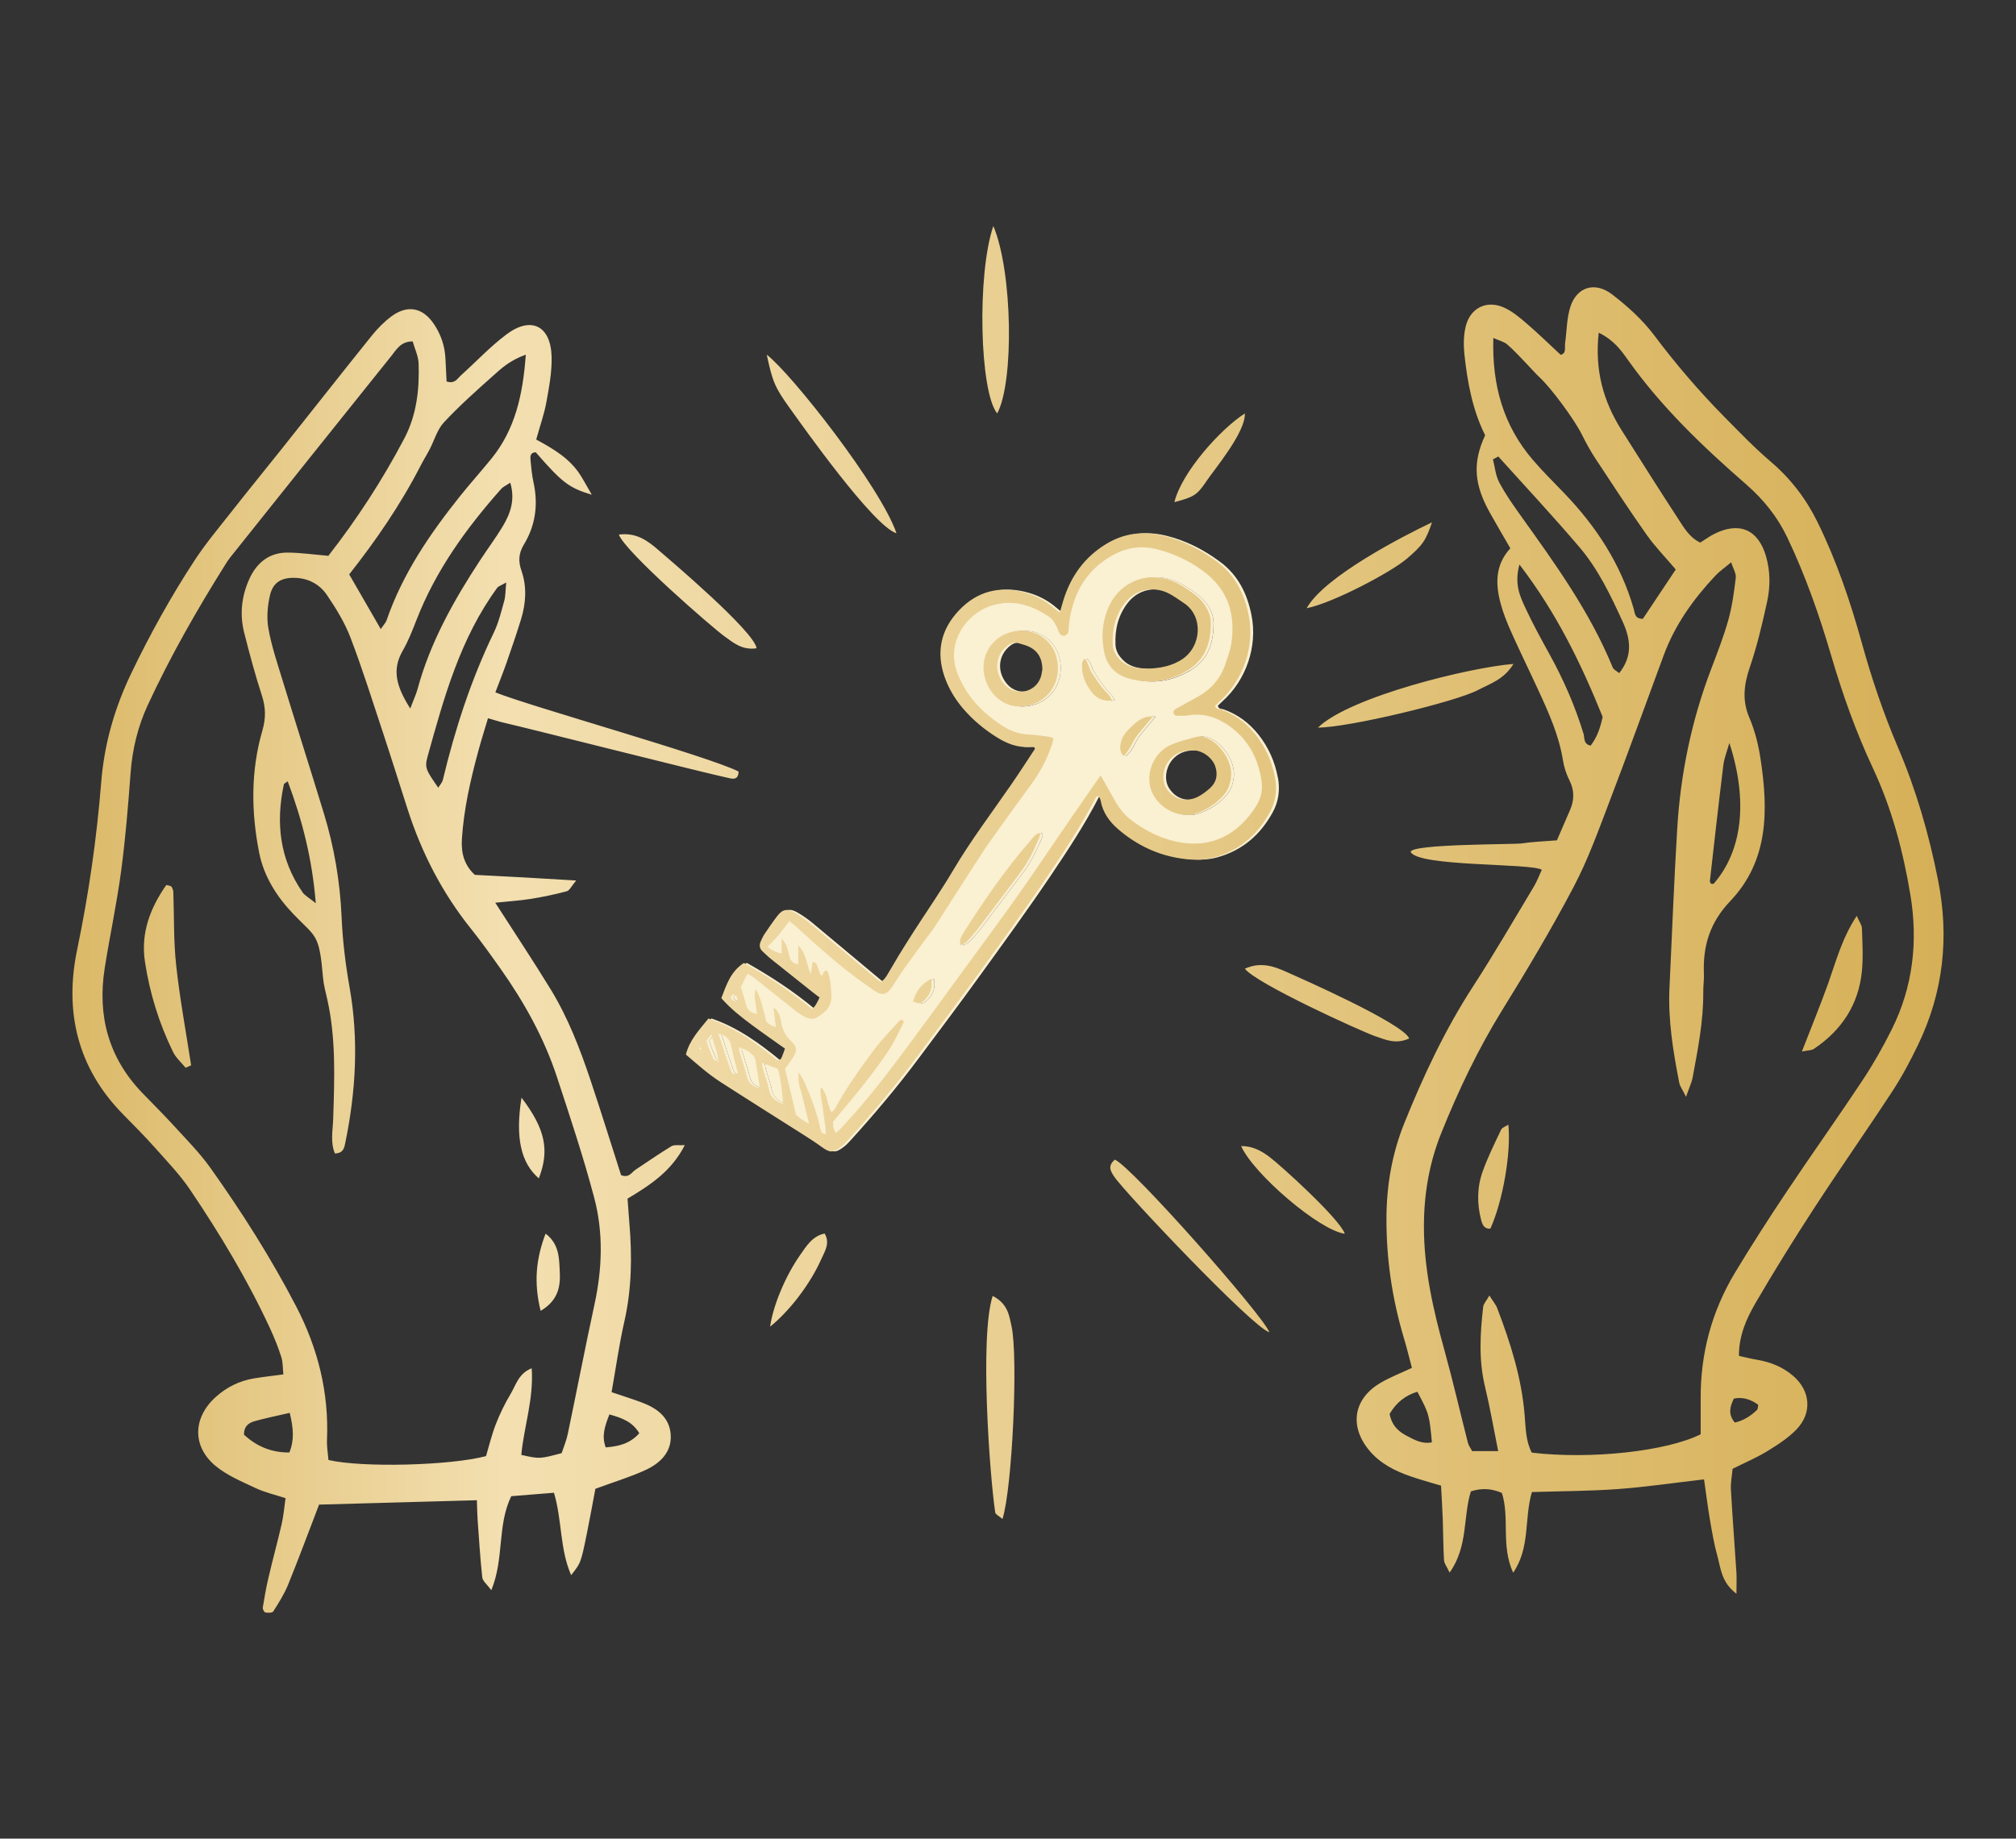 <?xml version="1.0" encoding="UTF-8"?>
<svg id="Layer_2" data-name="Layer 2" xmlns="http://www.w3.org/2000/svg" xmlns:xlink="http://www.w3.org/1999/xlink" viewBox="0 0 399.33 364.27">
  <rect x="0" y="0" width="399.33" height="364.27" fill="#333333" stroke="none"/>
  <defs>
    <style>
      .cls-1 {
        fill: none;
      }

      .cls-2 {
        fill: url(#linear-gradient);
      }

      .cls-3 {
        fill: #faf0d2;
      }

      .cls-4 {
        clip-path: url(#clippath);
      }
    </style>
    <clipPath id="clippath">
      <rect class="cls-1" width="399.33" height="364.27"/>
    </clipPath>
    <linearGradient id="linear-gradient" x1="14.36" y1="182.14" x2="384.97" y2="182.14" gradientUnits="userSpaceOnUse">
      <stop offset="0" stop-color="#dbb968"/>
      <stop offset=".23" stop-color="#f3dfb0"/>
      <stop offset="1" stop-color="#d6b057"/>
    </linearGradient>
  </defs>
  <g id="Layer_1-2" data-name="Layer 1">
    <g class="cls-4">
      <g>
        <g>
          <path class="cls-3" d="M142.84,204.73c.89,2.7,1.64,5.08,2.48,7.42.15.43.59.88,1.39.51-.44-1.8-.94-3.6-1.32-5.42-.26-1.29-.93-2.09-2.55-2.51Z"/>
          <path class="cls-3" d="M149.74,209.08c-.78-.7-1.65-1.29-2.68-1.63-.07.29-.17.47-.13.61.54,1.8,1.15,3.58,1.63,5.4.32,1.21,1.1,1.77,2.52,2.13-.31-2.05-.57-3.81-.87-5.57-.06-.33-.22-.72-.46-.93Z"/>
          <path class="cls-3" d="M140.52,206.33c.36,1.18.84,2.32,1.34,3.45.1.22.52.31,1.03.58-.18-1.88-.89-3.31-1.41-5.48-.56.81-1.04,1.21-.97,1.45Z"/>
          <path class="cls-3" d="M145.88,197c-.22.04-.51.3-.56.51-.04.18.16.49.34.64.19.15.48.18,1.04.36-.13-.6-.12-.89-.25-1.11-.12-.19-.41-.43-.57-.4Z"/>
          <path class="cls-3" d="M151.48,210.56c.08.55.1.9.19,1.22.4,1.38.93,2.73,1.22,4.13.31,1.53,1.25,2.27,2.81,2.81-.24-2.44-.38-4.72-1.05-6.96-1.02-.38-1.99-.75-3.17-1.19Z"/>
          <path class="cls-3" d="M139.04,207.69c.06.11.16.2.24.3.09-.1.18-.2.26-.3-.12-.05-.23-.13-.36-.15-.04,0-.16.14-.15.16Z"/>
          <path class="cls-3" d="M253.12,154.08c-.58-3.16-1.85-6.03-3.85-8.54-1.83-2.31-4.12-4.02-6.92-5-.38-.13-.93.02-1.12-.71.27-.26.57-.58.89-.86,4.74-4.25,7.02-10.92,5.77-17.13-.84-4.19-2.64-7.87-6.16-10.49-3.28-2.45-6.88-4.3-10.88-5.25-3.93-.93-7.68-.46-11.19,1.67-4.3,2.61-7,6.41-8.47,11.15-.24.77-.44,1.54-.71,2.47-.47-.38-.82-.63-1.15-.92-1.59-1.39-3.4-2.38-5.41-2.98-5.13-1.53-9.69-.47-13.38,3.41-3.59,3.77-4.62,8.24-2.86,13.25.82,2.33,2.07,4.4,3.67,6.26,1.89,2.21,4.1,4.05,6.56,5.6,2.11,1.33,4.33,2.22,6.89,1.94.24-.03.49.08.71.13.03.15.09.27.05.32-1.53,2.33-3.04,4.67-4.62,6.96-3.89,5.64-8.04,11.09-11.53,17.01-2.48,4.19-5.26,8.19-7.9,12.28-1.02,1.59-2.03,3.19-3.01,4.8-.8,1.31-1.54,2.65-2.34,3.95-.27.43-.66.78-.98,1.14-.3-.14-.48-.19-.61-.3-4.57-3.81-9.12-7.64-13.7-11.44-.9-.74-1.88-1.41-2.88-2-1.51-.88-2.42-.68-3.49.72-.88,1.14-1.69,2.34-2.49,3.53-.3.44-.52.95-.74,1.44-.32.72-.28,1.4.34,1.97.53.49,1.04,1.01,1.6,1.46,2.74,2.2,5.5,4.39,8.25,6.58.47.37.96.73,1.46,1.11-.44.92-.79,1.72-1.51,2.3-4.28-3.56-8.78-6.49-13.48-9.14-2.68,1.73-3.46,4.4-4.47,6.98,1.85,2.11,3.91,3.72,6,5.27,2.16,1.61,4.37,3.13,6.6,4.72-.18.51-.3.94-.49,1.34-.18.37-.16.93-1.05.96-4-3.28-8.33-6.46-13.61-8.26-1.83,2.26-3.75,4.27-4.47,7.14,2.24,1.92,4.39,3.85,6.81,5.41,5.46,3.51,10.96,6.96,16.43,10.45,1.21.77,2.43,1.55,3.59,2.4,1.66,1.21,2.26,1.26,3.83.07.43-.32.82-.7,1.18-1.1,4.86-5.33,9.51-10.85,13.82-16.64,3.93-5.28,7.9-10.53,11.75-15.87,4.81-6.65,9.64-13.28,14.23-20.08,3.42-5.08,6.8-10.2,9.61-15.67.05-.1.27-.12.52-.22.14.33.33.64.39.97.43,2.34,1.73,4.14,3.48,5.65,3.64,3.13,7.83,5.14,12.59,5.81,2.14.3,4.31.35,6.44-.24,4.99-1.37,8.57-4.48,11.01-8.96,1.16-2.12,1.45-4.44,1.02-6.83ZM145.66,198.16c-.18-.15-.39-.46-.34-.64.05-.21.34-.47.56-.51.17-.03.46.21.57.4.13.21.13.51.25,1.11-.56-.18-.85-.2-1.04-.36ZM139.28,207.99c-.08-.1-.18-.19-.24-.3-.01-.02.11-.17.15-.16.12.03.24.1.36.15-.09.1-.18.2-.26.3ZM141.86,209.77c-.51-1.12-.98-2.27-1.34-3.45-.07-.24.41-.64.97-1.45.51,2.17,1.23,3.6,1.41,5.48-.51-.28-.93-.36-1.03-.58ZM145.32,212.15c-.84-2.34-1.58-4.72-2.48-7.42,1.61.43,2.28,1.23,2.55,2.51.37,1.82.87,3.62,1.32,5.42-.79.36-1.24-.08-1.39-.51ZM148.56,213.46c-.48-1.82-1.09-3.6-1.63-5.4-.04-.14.06-.32.13-.61,1.04.34,1.9.93,2.68,1.63.24.22.41.6.46.93.3,1.76.55,3.52.87,5.57-1.42-.36-2.2-.92-2.52-2.13ZM152.89,215.9c-.29-1.4-.82-2.75-1.22-4.13-.09-.32-.11-.67-.19-1.22,1.18.44,2.14.8,3.17,1.19.68,2.25.81,4.53,1.05,6.96-1.55-.53-2.49-1.28-2.81-2.81ZM183.46,198.34c-.61.55-.76.54-2.02.11.53-2.13,1.67-3.46,3.55-4.52.38,1.98-.29,3.3-1.53,4.41ZM206.47,165.81c-1.05,2.49-2.19,4.92-3.83,7.09-2.81,3.73-5.61,7.47-8.43,11.18-.65.86-1.38,1.66-2.12,2.44-.28.29-.72.44-1.33.81,0-.61-.08-.96.02-1.25.18-.5.44-.98.73-1.43,3.97-6.21,8.12-12.29,12.96-17.86.57-.65,1.02-1.48,2.01-1.77,0,.29.08.58-.01.79ZM202.13,139.95c-3.77-.15-6.9-3.86-6.75-8.01.14-4.03,3.56-7.11,7.74-6.97,4.15.13,7.1,3.36,6.98,7.65-.12,4.36-3.55,7.51-7.98,7.34ZM216.91,137.25c-1.38-1.7-2.21-3.66-1.99-5.93.02-.22.22-.43.44-.83.85.88.93,2.01,1.48,2.85.64.96,1.29,1.92,1.98,2.84.63.83,1.55,1.44,1.99,2.61-1.69.19-2.98-.39-3.9-1.53ZM219.29,129.28c-.59-2.79-.45-5.56.54-8.25,2.17-5.87,8.33-8.31,13.92-5.47,1.2.61,2.33,1.38,3.4,2.19,2.25,1.69,3.31,3.98,3.24,5.96-.04,4.48-1.59,7.3-4.68,9.16-3.65,2.19-7.61,2.72-11.71,1.51-2.54-.75-4.15-2.49-4.7-5.09ZM223.09,149.76c-.82-.89-.69-1.8-.51-2.64.27-1.28,1.13-2.24,2.05-3.11,1.16-1.1,2.35-2.16,4.27-2.04-1.03,1.24-2.07,2.47-3.07,3.73-.99,1.23-1.39,2.89-2.73,4.06ZM242.9,157.58c-1.45,1.65-3.21,2.8-5.31,3.56-3.21,1.17-7.61-.84-8.99-4.53-1.26-3.37.54-7.61,3.92-9.04,1.64-.7,3.4-1.13,5.13-1.59.48-.13,1.09-.03,1.58.13,2.74.87,5.21,4.36,5.2,7.25-.06,1.57-.47,3.02-1.53,4.22Z"/>
          <path class="cls-3" d="M235.7,132.85c3.1-1.85,4.65-4.68,4.68-9.16.07-1.98-.98-4.27-3.24-5.96-1.08-.81-2.21-1.58-3.4-2.19-5.58-2.84-11.74-.41-13.92,5.47-.99,2.69-1.13,5.47-.54,8.25.55,2.59,2.17,4.34,4.7,5.09,4.11,1.21,8.06.68,11.71-1.51ZM220.96,127.73c-.15-3.05.55-5.9,2.46-8.33,2.04-2.6,5.45-3.36,8.49-1.89,1.12.54,2.13,1.32,3.18,2.01,3.85,2.54,3.52,8.63-.49,11.18-1.24.78-2.58,1.26-4,1.52-.97.18-1.96.22-2.64.29-2.12-.05-3.85-.21-5.31-1.55-.99-.91-1.63-1.92-1.7-3.23Z"/>
          <path class="cls-3" d="M239.23,146.1c-.5-.16-1.1-.26-1.58-.13-1.73.46-3.49.9-5.13,1.59-3.37,1.43-5.17,5.68-3.92,9.04,1.38,3.69,5.78,5.7,8.99,4.53,2.09-.76,3.85-1.91,5.31-3.56,1.06-1.2,1.48-2.65,1.53-4.22.01-2.89-2.46-6.37-5.2-7.25ZM240.13,156.24c-.68.58-1.4,1.15-2.19,1.56-2.43,1.28-4.94.6-6.37-1.64-1.13-1.78-.61-4.58,1.14-6.14,1.11-.99,2.33-1.38,4.26-1.36,1.72.02,3.7,1.42,4.29,3.16.56,1.68.24,3.22-1.14,4.41Z"/>
          <path class="cls-3" d="M203.12,124.96c-4.18-.13-7.6,2.95-7.74,6.97-.15,4.16,2.98,7.87,6.75,8.01,4.43.17,7.86-2.98,7.98-7.34.12-4.28-2.83-7.51-6.98-7.65ZM206.69,134.25c-1.13,3.05-5.07,3.75-7.19,1.3-2.09-2.41-1.82-5.74.6-7.62.69-.53,1.41-.76,2.26-.5.43.13.86.25,1.29.39,2.23.73,3.41,2.33,3.39,4.83-.08.37-.13,1.01-.34,1.59Z"/>
          <path class="cls-3" d="M204.47,166.79c-4.85,5.57-8.99,11.65-12.96,17.86-.29.45-.55.93-.73,1.43-.1.29-.02.64-.02,1.25.62-.37,1.05-.52,1.33-.81.74-.78,1.47-1.58,2.12-2.44,2.83-3.72,5.62-7.46,8.43-11.18,1.64-2.17,2.78-4.6,3.83-7.09.09-.21.01-.49.01-.79-.99.29-1.44,1.12-2.01,1.77Z"/>
          <path class="cls-3" d="M224.62,144.01c-.92.87-1.78,1.83-2.05,3.11-.18.84-.3,1.75.51,2.64,1.34-1.18,1.75-2.83,2.73-4.06,1.01-1.26,2.05-2.49,3.07-3.73-1.92-.12-3.11.95-4.27,2.04Z"/>
          <path class="cls-3" d="M216.84,133.33c-.56-.84-.64-1.96-1.48-2.85-.22.41-.41.61-.44.83-.22,2.27.62,4.23,1.99,5.93.92,1.14,2.22,1.72,3.9,1.53-.44-1.17-1.36-1.78-1.99-2.61-.7-.92-1.34-1.88-1.98-2.84Z"/>
          <path class="cls-3" d="M181.44,198.45c1.26.43,1.41.44,2.02-.11,1.24-1.11,1.91-2.43,1.53-4.41-1.89,1.05-3.03,2.38-3.55,4.52Z"/>
        </g>
        <path class="cls-2" d="M204.95,148.08c-.22-.04-.47-.15-.71-.13-2.56.28-4.78-.6-6.89-1.94-2.46-1.55-4.66-3.39-6.56-5.6-1.6-1.87-2.85-3.94-3.67-6.26-1.76-5.01-.73-9.48,2.86-13.25,3.69-3.87,8.25-4.94,13.38-3.4,2.01.6,3.82,1.59,5.41,2.98.33.29.68.54,1.15.92.27-.93.47-1.71.71-2.47,1.47-4.75,4.18-8.54,8.47-11.15,3.51-2.14,7.26-2.61,11.19-1.67,4,.95,7.6,2.8,10.88,5.25,3.51,2.62,5.31,6.3,6.16,10.49,1.25,6.21-1.03,12.87-5.77,17.13-.32.29-.62.6-.89.86.19.73.74.58,1.12.71,2.81.98,5.09,2.69,6.92,5,2,2.52,3.27,5.38,3.85,8.54.44,2.39.14,4.7-1.02,6.83-2.44,4.47-6.02,7.58-11.01,8.95-2.14.59-4.31.54-6.44.24-4.76-.67-8.95-2.68-12.59-5.81-1.75-1.5-3.05-3.31-3.48-5.65-.06-.33-.25-.64-.39-.97-.25.1-.46.12-.52.22-2.81,5.46-6.19,10.59-9.61,15.67-4.59,6.8-9.42,13.43-14.23,20.08-3.86,5.33-7.82,10.59-11.75,15.87-4.31,5.79-8.96,11.31-13.82,16.64-.36.4-.76.78-1.18,1.1-1.57,1.19-2.17,1.14-3.83-.07-1.16-.85-2.37-1.62-3.59-2.4-5.48-3.48-10.98-6.93-16.43-10.45-2.42-1.56-4.57-3.49-6.81-5.41.72-2.87,2.64-4.88,4.47-7.14,5.28,1.8,9.61,4.98,13.61,8.26.89-.03.88-.59,1.05-.96.19-.4.31-.83.49-1.34-2.23-1.59-4.45-3.12-6.6-4.72-2.09-1.56-4.15-3.16-6-5.27,1-2.57,1.79-5.25,4.47-6.98,4.7,2.65,9.2,5.58,13.48,9.14.73-.58,1.07-1.38,1.51-2.3-.5-.38-.99-.73-1.46-1.11-2.75-2.19-5.51-4.38-8.25-6.58-.56-.45-1.07-.97-1.6-1.46-.62-.57-.66-1.25-.34-1.97.22-.49.44-.99.74-1.44.81-1.19,1.62-2.39,2.49-3.53,1.06-1.39,1.98-1.59,3.49-.72,1.01.58,1.99,1.25,2.88,2,4.58,3.79,9.14,7.63,13.7,11.44.13.11.32.16.61.3.31-.36.71-.71.98-1.14.81-1.3,1.55-2.65,2.34-3.95.99-1.61,1.99-3.21,3.01-4.8,2.63-4.09,5.42-8.1,7.89-12.28,3.5-5.91,7.64-11.37,11.53-17.01,1.58-2.29,3.09-4.64,4.62-6.96.04-.05-.03-.17-.05-.32ZM218,153.62c1.03,1.82,1.97,3.45,2.89,5.09.85,1.51,1.91,2.84,3.31,3.88,2.63,1.96,5.51,3.43,8.73,4.14,7.4,1.64,12.61-1.82,15.89-7.03.94-1.49,1.33-3.17,1.08-4.93-.67-4.58-2.72-8.39-6.58-11.06-2.36-1.63-4.99-2.46-7.92-1.99-.79.13-1.61.1-2.41.07-.2,0-.5-.32-.55-.53-.05-.2.1-.59.27-.69,1.48-.86,2.99-1.67,4.49-2.49,2.63-1.45,4.52-3.56,5.49-6.42.46-1.36.99-2.73,1.21-4.15.81-5.34-.41-10.09-4.67-13.65-2.86-2.39-6.19-4.01-9.81-4.98-3.11-.83-6.06-.5-8.89,1.05-5.35,2.92-7.99,7.6-8.76,13.5-.08.62-.03,1.27-.19,1.87-.07.27-.45.6-.73.65-.29.05-.75-.14-.92-.38-.3-.43-.38-1-.65-1.46-.35-.61-.68-1.35-1.22-1.73-3.46-2.41-7.23-3.71-11.47-2.45-5.17,1.54-9.32,7.38-6.93,13.5.49,1.25,1.12,2.47,1.85,3.6,1.62,2.54,3.82,4.53,6.28,6.26,1.81,1.27,3.72,2.17,5.98,2.24,1.17.04,2.33.22,3.5.36.42.05.83.2,1.4.35-.13.56-.19.99-.33,1.39-.95,2.74-2.26,5.29-3.99,7.64-2.72,3.71-5.4,7.44-8.07,11.19-1.15,1.62-2.22,3.28-3.3,4.95-2.64,4.09-5.25,8.2-7.89,12.29-.54.83-1.19,1.59-1.77,2.39-1.43,1.96-2.88,3.92-4.28,5.91-.78,1.1-1.48,2.26-2.24,3.38-1.25,1.87-2.08,2-3.98.65-.15-.1-.28-.23-.43-.33-5.32-3.6-10.07-7.89-14.79-12.22-.38-.35-.82-.63-1.27-.98-.74.98-1.36,1.86-2.05,2.68-.68.81-1.45,1.56-2.28,2.44.97.63,1.74,1.11,2.84,1.29v-3.01c.48.7.78,1.01.91,1.38.27.76.43,1.56.65,2.34.23.85.79,1.27,1.72,1.43v-3.72c1.68,1.65,1.55,3.69,2.49,5.64.16-1,.26-1.67.38-2.45.32.2.65.29.74.48.29.65.49,1.35.75,2.02.04.12.2.19.29.28.45-.23.2-1.18,1.1-.94.67,1.47.71,3.08.81,4.7.14,2.23-1.17,3.58-2.87,4.51-1.34.73-2.58-.21-3.73-.92-.23-.14-.44-.32-.65-.49-2.67-2.14-5.34-4.29-8.02-6.42-.38-.3-.84-.51-1.34-.81-.53,1.04-.98,1.9-1.33,2.6.4,1.35.77,2.46,1.05,3.59.27,1.08.99,1.52,2.17,1.8-.13-.92-.23-1.63-.32-2.33-.09-.74-.29-1.48.09-2.65,1.17,2.32,1.54,4.44,2.04,6.46.56.49,1.07.92,1.92,1.07-.17-1.34-.31-2.47-.49-3.91,1.12.89,1.36,1.9,1.5,2.81.25,1.59.86,2.86,2.06,3.96,1.13,1.03,1.15,1.83.36,3.1-.52.83-1.12,1.61-1.62,2.32.75,3.12,1.46,6.09,2.18,9.13.32.27.64.58,1.01.84.4.28.84.5,1.58.93-.47-1.92-.88-3.47-1.23-5.04-.34-1.54-1.12-3.01-.81-5.14.48.81.79,1.23,1,1.69,1.35,3.05,2.56,6.16,3.25,9.44.11.55.26,1.06,1.13,1.08-.05-.62-.09-1.21-.16-1.8-.08-.63-.2-1.25-.29-1.87-.09-.63-.14-1.25-.23-1.88-.09-.62-.21-1.24-.31-1.87-.09-.55-.22-1.11.05-1.82,1.39,1.49,1.05,3.45,2.09,4.98.28-.35.54-.58.7-.87,2.24-4.13,4.98-7.95,7.79-11.7,1.45-1.94,3.18-3.67,4.8-5.49.23-.26.55-.51,1,.08-.92,1.76-1.73,3.68-2.85,5.4-3.31,5.06-7.24,9.65-11.19,14.4,0,1.24.02,1.23.55,2.23.21-.17.44-.31.61-.5,4.12-4.31,7.85-8.95,11.42-13.71,4.98-6.63,9.84-13.36,14.73-20.05,3.19-4.37,6.42-8.71,9.53-13.13,3.42-4.86,6.73-9.81,10.1-14.72,1.94-2.82,3.9-5.62,6.06-8.74ZM150.92,210.56c.08.55.1.9.19,1.22.4,1.38.93,2.73,1.22,4.13.31,1.53,1.25,2.27,2.81,2.81-.24-2.44-.38-4.72-1.05-6.96-1.02-.38-1.99-.75-3.17-1.19ZM150.52,215.59c-.31-2.05-.57-3.81-.87-5.57-.06-.33-.22-.72-.46-.93-.78-.7-1.65-1.29-2.68-1.63-.07.29-.17.47-.13.61.54,1.8,1.15,3.58,1.63,5.4.32,1.21,1.1,1.77,2.52,2.13ZM142.29,204.73c.89,2.7,1.64,5.08,2.48,7.42.15.43.59.88,1.39.51-.44-1.8-.94-3.6-1.32-5.42-.26-1.29-.93-2.09-2.55-2.51ZM140.93,204.88c-.56.81-1.04,1.21-.97,1.45.36,1.18.84,2.32,1.34,3.45.1.22.52.31,1.03.58-.18-1.88-.89-3.31-1.41-5.48ZM146.15,198.51c-.13-.6-.12-.89-.25-1.11-.12-.19-.41-.43-.57-.4-.22.04-.51.3-.56.51-.04.18.16.49.34.64.19.15.48.18,1.04.36ZM138.99,207.68c-.12-.05-.23-.13-.36-.15-.04,0-.16.14-.15.16.07.11.16.2.24.3.09-.1.18-.2.26-.3ZM239.83,123.7c-.04,4.48-1.59,7.3-4.68,9.16-3.65,2.19-7.61,2.72-11.71,1.51-2.54-.75-4.15-2.49-4.7-5.09-.59-2.79-.45-5.56.54-8.25,2.17-5.87,8.33-8.31,13.92-5.47,1.2.61,2.33,1.38,3.4,2.19,2.25,1.69,3.31,3.98,3.24,5.96ZM227.41,132.5c.68-.07,1.67-.11,2.64-.29,1.42-.26,2.76-.74,4-1.52,4.01-2.55,4.34-8.64.49-11.18-1.05-.69-2.06-1.47-3.18-2.01-3.04-1.46-6.45-.71-8.49,1.89-1.91,2.43-2.61,5.28-2.46,8.33.06,1.3.7,2.32,1.7,3.23,1.46,1.34,3.19,1.5,5.31,1.55ZM243.88,153.35c-.06,1.57-.47,3.02-1.53,4.22-1.45,1.65-3.21,2.8-5.31,3.56-3.21,1.17-7.61-.84-8.99-4.53-1.26-3.37.54-7.61,3.92-9.04,1.64-.7,3.4-1.13,5.13-1.59.48-.13,1.09-.03,1.58.13,2.74.87,5.21,4.36,5.2,7.25ZM236.42,148.66c-1.93-.02-3.15.37-4.26,1.36-1.75,1.55-2.27,4.36-1.14,6.14,1.42,2.24,3.93,2.92,6.37,1.64.79-.41,1.51-.98,2.19-1.56,1.38-1.19,1.7-2.73,1.14-4.41-.59-1.74-2.57-3.15-4.29-3.16ZM209.55,132.61c-.12,4.36-3.55,7.51-7.98,7.34-3.77-.15-6.9-3.86-6.75-8.01.14-4.03,3.56-7.11,7.74-6.97,4.15.13,7.1,3.36,6.98,7.65ZM206.47,132.66c.01-2.51-1.17-4.1-3.39-4.83-.43-.14-.86-.26-1.29-.39-.85-.26-1.57-.03-2.26.5-2.42,1.87-2.69,5.2-.6,7.62,2.13,2.45,6.06,1.75,7.19-1.3.21-.58.27-1.22.34-1.59ZM203.91,166.79c-4.85,5.57-8.99,11.65-12.96,17.86-.29.45-.55.93-.73,1.43-.1.29-.02.64-.02,1.25.62-.37,1.05-.52,1.33-.81.74-.78,1.47-1.58,2.12-2.44,2.83-3.72,5.62-7.46,8.43-11.18,1.64-2.17,2.78-4.6,3.83-7.09.09-.21.01-.49.01-.79-.99.29-1.44,1.12-2.01,1.77ZM224.07,144.01c-.92.87-1.78,1.83-2.05,3.11-.18.84-.3,1.75.51,2.64,1.34-1.18,1.75-2.83,2.73-4.06,1.01-1.26,2.05-2.49,3.07-3.73-1.92-.12-3.11.95-4.27,2.04ZM218.26,136.18c-.7-.92-1.34-1.88-1.98-2.84-.56-.84-.64-1.96-1.48-2.85-.22.41-.41.61-.44.83-.22,2.27.62,4.23,1.99,5.93.92,1.14,2.22,1.72,3.9,1.53-.44-1.17-1.36-1.78-1.99-2.61ZM182.9,198.34c1.24-1.11,1.91-2.43,1.53-4.41-1.89,1.05-3.03,2.38-3.55,4.52,1.26.43,1.41.44,2.02-.11ZM303.44,295.62c-1.57,5.3-.27,10.91-3.71,15.97-2.47-5.36-.64-10.86-2.24-15.81-2.09-.9-4.01-.99-6.14-.3-1.59,5.09-.51,10.88-4.21,16.09-.55-1.18-1.07-1.81-1.11-2.46-.16-2.64-.15-5.28-.24-7.93-.08-2.22-.22-4.43-.35-6.84-2.16-.65-4.1-1.17-6-1.83-3.1-1.07-6-2.51-8.18-5.1-4.03-4.8-3.2-10.24,2.15-13.41,1.89-1.12,3.98-1.92,6.26-2.99-.54-2.03-1-3.97-1.58-5.88-2.35-7.85-3.52-15.84-3.46-24.05.05-6.39,1.13-12.55,3.5-18.46,3.79-9.44,8.1-18.62,13.66-27.2,4.2-6.48,8.07-13.17,12.05-19.79.61-1.02,1.03-2.16,1.56-3.31-2.24-1.35-24.51-.56-25.97-3.53-.02-1.61,20.57-1.47,21.97-1.69,2.19-.33,4.42-.4,7-.61.83-1.92,1.68-3.94,2.57-5.95.86-1.97.93-3.87-.06-5.86-.63-1.26-1.1-2.65-1.32-4.04-.78-4.89-2.77-9.33-4.82-13.77-1.78-3.88-3.67-7.71-5.41-11.61-.83-1.85-1.6-3.76-2.12-5.71-1.02-3.84-1.11-7.62,1.93-10.92-1.39-2.4-2.72-4.66-4-6.95-3.08-5.48-3.62-9.81-.99-15.44-2.47-4.92-3.53-10.49-4.12-16.16-.18-1.78-.15-3.69.27-5.42.9-3.65,4.13-5.26,7.55-3.74,1.63.72,3.09,1.94,4.46,3.12,2.3,1.97,4.46,4.09,6.79,6.25,1.2-.25.76-1.44.89-2.34.34-2.4.31-4.92,1.05-7.19,1.28-3.92,4.85-5.04,8.26-2.43,3.03,2.33,5.98,4.98,8.27,8.02,4.29,5.71,8.9,11.11,13.9,16.18,3,3.04,5.96,6.13,9.2,8.89,3.95,3.37,7,7.32,9.28,11.95,3.79,7.69,6.53,15.78,8.81,24.01,1.96,7.07,4.29,13.98,7.17,20.72,3.61,8.44,6.13,17.2,7.92,26.21,2.26,11.37,1.08,22.26-3.95,32.69-1.5,3.11-3.12,6.19-5,9.07-5.12,7.83-10.5,15.49-15.6,23.32-3.99,6.13-7.85,12.35-11.53,18.66-1.82,3.12-3.36,6.47-3.35,10.58,1.26.28,2.39.57,3.53.76,2.67.44,5.11,1.41,7.16,3.16,3.51,2.99,3.88,7.4.66,10.71-1.67,1.71-3.78,3.06-5.85,4.32-2.07,1.26-4.32,2.21-6.75,3.42-.12,1.31-.41,2.71-.34,4.08.3,5.48.74,10.95,1.09,16.43.07,1.13.01,2.27.01,4.25-3.02-2.29-3.1-5.04-3.76-7.41-.66-2.34-1.06-4.76-1.48-7.16-.44-2.58-.76-5.18-1.18-8.09-5.9.68-11.47,1.51-17.07,1.92-5.64.41-11.31.41-17.02.59ZM316.68,65.89c-.84,7.55.95,13.66,4.52,19.33,3.69,5.84,7.37,11.68,11.15,17.47,1.18,1.81,2.28,3.8,4.44,4.81.99-.62,1.81-1.23,2.7-1.68,5-2.55,8.78-.93,10.32,4.38.87,3,.87,6.07.21,9.06-.95,4.36-1.98,8.73-3.42,12.95-1.16,3.43-1.56,6.54-.08,10,1.11,2.59,1.8,5.42,2.22,8.22,1.53,10.11,1.61,20.1-6.03,28.12-3.98,4.17-5.43,8.84-5.2,14.34.05,1.21-.14,2.44-.13,3.66.05,5.73-1.06,11.32-2.1,16.91-.2,1.06-.7,2.07-1.31,3.84-.7-1.42-1.21-2.08-1.35-2.81-1.21-6.19-2.23-12.41-1.93-18.75.5-10.56.9-21.12,1.54-31.66.66-10.81,2.83-21.33,6.7-31.48,1.23-3.23,2.49-6.46,3.42-9.77.76-2.72,1.14-5.56,1.47-8.37.1-.85-.51-1.78-.91-3.05-1.3,1.09-2.31,1.77-3.12,2.64-4.36,4.63-8,9.73-10.23,15.74-3.59,9.71-7.1,19.46-10.8,29.14-2.17,5.68-4.24,11.46-7.07,16.82-4.35,8.26-9.14,16.31-14.06,24.26-4.84,7.82-8.76,16.04-12.17,24.54-2.37,5.92-3.41,12.06-3.41,18.46,0,8.44,1.84,16.51,4.08,24.57,1.68,6.06,3.08,12.2,4.64,18.29.14.56.53,1.05.84,1.63h5.15c-.92-4.55-1.63-8.72-2.62-12.82-1.26-5.25-.96-10.5-.35-15.76.07-.63.64-1.2,1.23-2.25.73,1.17,1.27,1.78,1.54,2.49,2.62,6.85,4.83,13.79,5.44,21.18.21,2.55.22,5.22,1.42,7.46,11.58,1.38,26.68-.24,33.45-3.64,0-2.24.01-4.66,0-7.08-.05-8.96,2.21-17.32,6.82-24.97,3.25-5.39,6.66-10.69,10.16-15.93,4.97-7.44,10.16-14.72,15.1-22.18,2.13-3.21,4.04-6.59,5.76-10.03,4.23-8.47,5.24-17.49,3.69-26.74-1.44-8.64-3.68-17.08-7.42-25.06-3.37-7.19-6.01-14.64-8.25-22.26-2.34-7.99-5.1-15.86-8.69-23.4-1.96-4.11-4.68-7.5-8.12-10.51-8.59-7.48-16.82-15.33-23.46-24.69-1.37-1.93-2.79-3.92-5.75-5.38ZM331.93,112.82c-2.12-2.5-4.12-4.54-5.75-6.85-3.51-4.98-6.84-10.08-10.19-15.17-1-1.52-1.87-3.14-2.69-4.77-1.46-2.93-6.04-9.15-8.34-11.27-.89-.83-1.67-1.77-2.52-2.64-1.27-1.31-2.5-2.68-3.88-3.87-.66-.57-1.63-.78-2.76-1.29-.29,9.37,2,17.37,7.84,24.17,1.98,2.31,4.16,4.45,6.27,6.65,6.28,6.55,11.12,13.95,13.67,22.75.26.89.19,2.1,1.84,2.07,2.07-3.1,4.19-6.29,6.51-9.77ZM296.79,90.44c-.36.19-.71.39-1.07.58.4,1.53.53,3.19,1.25,4.55,1.22,2.31,2.74,4.48,4.27,6.61,6.83,9.55,13.71,19.07,18.2,30.04.19.48.86.76,1.3,1.14,2.63-3.35,2.33-6.59.66-10.24-2.37-5.18-4.81-10.31-8.49-14.65-5.21-6.14-10.73-12.03-16.11-18.02ZM300.97,111.84c-1.06,3.92.13,6.35,1.23,8.71,1.46,3.13,3.12,6.16,4.79,9.18,2.75,5,5.02,10.19,6.68,15.66.24.8-.08,2.01,1.4,2.34,1.41-1.81,2-3.89,2.38-5.71-4.32-10.68-9.16-20.63-16.49-30.19ZM342.55,147.21c-.49,1.74-1.03,3.04-1.19,4.38-.94,7.63-1.79,15.26-2.66,22.9-.02.18.07.43.2.56.1.1.35.05.53.06,5.68-6.51,6.87-16.36,3.13-27.9ZM275.25,280.11c.47,2.43,1.84,3.55,3.47,4.4,1.52.8,3.06,1.64,4.91,1.25-.51-5.5-.56-5.67-2.88-10.02-2.34.71-4.14,2.09-5.49,4.38ZM343.63,281.84c1.67-.36,3.12-1.27,4.39-2.49.21-.2.17-.65.25-1.03-1.47-1.07-3.06-1.59-4.83-1.23-.78,1.64-1.19,3.07.19,4.76ZM113.13,312.06c-2.27-5.17-1.76-10.79-3.4-16.31-2.93.24-5.71.46-8.46.68-2.83,5.84-1.36,12.32-3.95,18.63-.85-1.17-1.71-1.81-1.79-2.54-.42-3.83-.65-7.69-.93-11.53-.08-1.17-.09-2.34-.14-3.76-10.64.3-20.92.58-31.26.87-2.03,5.3-4,10.61-6.13,15.86-.76,1.86-1.86,3.59-2.94,5.3-.19.3-1.04.3-1.55.21-.24-.04-.58-.66-.53-.96.32-2,.67-4,1.14-5.98.83-3.56,1.8-7.09,2.62-10.66.35-1.55.48-3.15.75-5.05-2.11-.69-4.08-1.13-5.87-1.97-2.74-1.29-5.64-2.49-7.94-4.37-4.73-3.88-4.58-9.61,0-13.72,2.16-1.94,4.7-3.2,7.58-3.67,1.8-.3,3.61-.49,5.8-.79-.13-1.18-.07-2.35-.4-3.4-.61-1.93-1.37-3.83-2.22-5.67-4.45-9.62-9.9-18.68-15.81-27.45-2.03-3.02-4.6-5.68-7.03-8.42-2.03-2.28-4.19-4.44-6.32-6.61-9.05-9.21-11.63-20.39-9.06-32.65,2.29-10.98,3.87-22.01,4.76-33.16.61-7.6,2.66-14.7,5.97-21.59,3.71-7.72,7.84-15.17,12.52-22.32,2.11-3.22,4.59-6.2,6.98-9.23,3.39-4.31,6.86-8.57,10.28-12.86,5.95-7.48,11.85-14.99,17.84-22.44,1.14-1.41,2.45-2.75,3.91-3.83,3.17-2.34,6.18-1.74,8.38,1.5,1.39,2.06,2.18,4.35,2.3,6.85.08,1.56.16,3.12.23,4.56,1.65.54,2.13-.57,2.83-1.2,3.02-2.72,5.82-5.72,9.05-8.14,4.85-3.63,8.73-1.72,8.92,4.37.09,3.01-.49,6.06-1.03,9.05-.43,2.38-1.26,4.68-2.02,7.42,3.37,1.83,6.71,3.78,8.8,7.13.7,1.12,1.33,2.29,2.21,3.81-4.54-1.37-5.84-2.38-11.1-8.41-1.2.05-1.09.95-1.02,1.71.13,1.42.27,2.84.57,4.23.97,4.38.41,8.53-1.9,12.34-1.05,1.74-1.14,3.31-.48,5.19,1.1,3.17.89,6.42-.08,9.6-.89,2.91-1.89,5.79-2.89,8.67-.66,1.89-1.41,3.74-2.2,5.82,6.33,2.62,42.38,12.7,48.17,15.69,0,1.65-1.11,1.46-1.71,1.34-4.96-1.03-39.75-9.87-44.69-10.99-.94-.21-1.86-.52-3.23-.91-.71,2.39-1.37,4.47-1.94,6.58-1.54,5.7-2.85,11.42-3.23,17.35-.18,2.86.5,5.19,2.56,7.1,3.26.17,6.48.33,9.7.51,3.2.18,6.4.37,10.38.61-.94,1.12-1.31,1.98-1.86,2.13-2.34.63-4.72,1.12-7.11,1.51-2.15.34-4.34.48-7.06.76,3.92,6.11,7.59,11.62,11.04,17.27,3.4,5.58,5.74,11.67,7.81,17.84,2.12,6.32,4.09,12.69,6.07,18.86,1.58.64,2.07-.55,2.85-1.06,2.37-1.56,4.7-3.2,7.13-4.67.57-.34,1.47-.14,2.64-.21-2.63,5.19-6.88,7.93-11.34,10.6.13,1.75.24,3.34.37,4.93.55,6.52.46,12.97-1,19.41-1.03,4.53-1.67,9.16-2.53,14,2.14.73,4.03,1.32,5.89,2.01,3.02,1.12,5.57,2.91,5.82,6.37.25,3.48-2.08,5.7-4.95,7.03-3.1,1.43-6.41,2.42-9.97,3.74-.52,2.76-1.05,5.73-1.65,8.68-1.22,6.03-1.24,6.02-3.15,8.42ZM66.36,228.57c-.97-2.24-.43-4.64-.36-6.95.25-7.93.58-15.86-1.19-23.69-.31-1.39-.7-2.78-.82-4.19-.77-8.96-1.38-7.92-5.94-12.71-3.26-3.42-5.79-7.41-6.72-12.12-1.59-8.07-1.67-16.2.63-24.13.74-2.53.68-4.64-.11-7.06-1.32-4.05-2.42-8.18-3.47-12.31-.93-3.66-.55-7.29,1.02-10.73,1.47-3.21,3.94-5.22,7.58-5.2,2.61.02,5.21.4,8.06.64,5.61-7.18,10.7-14.98,15.05-23.26,2.44-4.65,3-9.68,2.83-14.8-.05-1.51-.78-3-1.18-4.42-2.36,0-3.2,1.6-4.16,2.8-10.69,13.31-21.33,26.66-31.98,40-.38.48-.71.99-1.03,1.51-5.62,8.96-10.85,18.13-15.3,27.74-1.99,4.3-3.06,8.78-3.41,13.5-.48,6.48-1.01,12.97-1.87,19.41-.86,6.43-2.24,12.8-3.25,19.21-1.48,9.4.73,17.74,7.43,24.71,2.12,2.2,4.29,4.34,6.34,6.59,2.46,2.7,5.07,5.32,7.18,8.29,6.24,8.78,12.02,17.88,16.99,27.46,4.3,8.29,6.49,17.05,6.09,26.42-.06,1.35.19,2.72.29,3.98,6.77,1.56,24.15,1.1,31.21-.77.61-2.04,1.12-4.21,1.92-6.27.81-2.07,1.78-4.11,2.93-6.01,1.07-1.77,1.58-4.11,4.2-5.12.42,6.11-1.54,11.56-2.06,17.16,3.69.83,3.69.79,7.99-.35.38-1.16.94-2.46,1.22-3.82,1.79-8.55,3.44-17.13,5.29-25.67,1.54-7.08,1.78-14.19-.07-21.15-2.13-8.04-4.76-15.95-7.36-23.85-2.56-7.78-6.51-14.88-11.23-21.55-1.88-2.65-3.77-5.31-5.8-7.84-5.67-7.07-9.74-14.97-12.52-23.56-1.62-5.03-3.19-10.07-4.85-15.09-2.11-6.36-4.11-12.77-6.5-19.03-1.14-2.99-2.88-5.82-4.69-8.48-1.4-2.05-3.57-3.27-6.21-3.37-2.65-.11-4.43.81-5.04,3.41-.5,2.11-.7,4.46-.33,6.58.59,3.38,1.7,6.69,2.71,9.98,2.74,8.93,5.58,17.84,8.31,26.77,2.02,6.64,3.17,13.41,3.48,20.37.2,4.66.76,9.33,1.57,13.92,1.85,10.38,1.28,20.65-.83,30.89-.19.94-.35,2.05-2.02,2.12ZM104.14,70.27c-3.24,1.17-4.86,2.75-6.49,4.2-3.34,2.97-6.69,5.96-9.73,9.22-1.32,1.42-1.88,3.55-2.82,5.34-.56,1.08-1.22,2.12-1.77,3.2-3.98,7.76-8.91,14.91-14.16,21.57,2.16,3.74,4.15,7.2,6.25,10.83.51-.76.97-1.21,1.16-1.75,3.16-9.18,8.53-17.04,14.51-24.54,2.03-2.54,4.21-4.96,6.26-7.48,4.67-5.78,6.22-12.57,6.8-20.58ZM81.26,140.37c.74-1.93,1.18-2.85,1.44-3.82,2.53-9.34,7.21-17.65,12.47-25.66,1.45-2.21,3.04-4.33,4.4-6.59,1.54-2.56,2.51-5.3,1.5-8.67-.85.58-1.43.82-1.8,1.24-6.92,7.8-12.97,16.16-16.78,25.98-.81,2.08-1.63,4.19-2.74,6.11-2.25,3.91-1.09,7.26,1.5,11.4ZM100.26,115.41c-1.08.62-1.53.73-1.75,1.02-7.34,10.01-10.56,21.74-13.81,33.44-.63,2.26-.3,2.72,2.11,6.19.33-.54.78-1.01.91-1.55,2.41-10.05,5.58-19.83,10.09-29.17.96-1.98,1.48-4.19,2.08-6.33.26-.94.22-1.96.38-3.6ZM56.99,154.8c-.46.35-.73.45-.76.6-1.64,7.62-.83,14.83,3.69,21.37.47.68,1.31,1.1,2.63,2.18-.72-8.91-2.71-16.56-5.56-24.15ZM57.39,279.92c-2.68.62-4.81,1.05-6.89,1.63-1.14.32-2.18.92-2.17,2.69,2.44,2.27,5.38,3.57,8.99,3.53.99-2.44.82-4.74.07-7.85ZM120.71,280.23c-.93,2.41-1.57,4.25-.73,6.53,2.58-.2,4.79-.72,6.65-2.8-1.33-2.24-3.28-2.99-5.92-3.73ZM197.14,299.66c.06.4.76.7,1.43,1.29,1.94-6.06,3.15-32.12,1.78-38.27-.47-2.1-.71-4.37-3.72-5.93-2.6,7.96-.6,35.61.51,42.92ZM197.53,81.91c3.37-6.27,3.05-28.1-.77-37.14-3.28,9.65-2.71,32.93.77,37.14ZM292.81,136.69c2.34-1.24,5.09-2.05,6.98-5.15-8.56.67-32.35,6.46-38.73,12.61,5.96.02,27.36-5.12,31.75-7.46ZM162.63,249.57c.71-1.61,1.86-3.21.72-5.18-2.44.5-3.61,2.48-4.87,4.27-2.95,4.2-5.4,10.17-5.93,14.18,3.79-3.04,7.95-8.45,10.08-13.27ZM143.6,126.14c1.72,1.24,3.44,2.71,6.26,2.3-.35-3.27-17.45-17.75-19.47-19.49-2.05-1.77-4.33-3.51-7.81-3.03,1.3,3.45,18.41,18.34,21.01,20.22ZM272.48,205.32c2,.7,4.07,1.62,6.66.42-1.27-3.04-21.78-12.05-24.21-13.14-2.47-1.11-5.15-2.13-8.35-.68,2.23,2.94,22.86,12.34,25.9,13.41ZM278.56,110.79c3.23-2.77,3.83-3.6,5.09-7.3-5.51,2.61-21.35,10.72-24.82,17.01,5.19-1.02,16.77-7.18,19.72-9.72ZM177.57,105.64c-3.09-9.1-20.78-31.6-25.69-35.37,1.13,5.35,1.65,6.54,4.53,10.55,2.63,3.66,16.53,23.35,21.15,24.83ZM238.91,95.41c1.66-2.44,7.84-9.79,7.67-13.5-4.85,3.12-12.5,11.65-13.96,17.58,3.85-1.03,4.43-1.34,6.3-4.07ZM266.37,244.42c-.95-2.88-12.66-13.53-14.93-15.22-1.59-1.19-3.3-2.15-5.6-2.14,2.49,5.57,15.52,16.71,20.52,17.37ZM220.7,233.11c1.79,2.81,27.55,30.04,30.74,30.84-1.26-3.36-27.26-32.83-30.61-34.2-1.56,1.32-.75,2.39-.13,3.37ZM359.3,207.81c5.5-3.7,8.87-8.79,9.51-15.44.27-2.8.09-5.65,0-8.47-.02-.64-.51-1.26-1.03-2.45-2.95,4.51-4.09,8.99-5.63,13.32-1.55,4.32-3.29,8.57-5.23,13.56,1.27-.26,1.94-.22,2.38-.52ZM297.35,223.8c-1.29,2.73-2.65,5.45-3.66,8.29-1.11,3.09-1.15,6.34-.32,9.55.23.9.57,1.9,1.85,1.77,2.46-5.45,4.12-14.94,3.56-20.59-.54.36-1.23.56-1.43.98ZM37.86,211.06c-1.01-6.59-2.24-13.16-2.96-19.78-.53-4.83-.4-9.73-.57-14.6,0-.2-.07-.4-.15-.58-.07-.18-.14-.39-.28-.49-.15-.11-.38-.12-.95-.28-3.17,4.5-5.09,9.5-4.25,15.13.93,6.24,2.8,12.27,5.58,17.96.57,1.17,1.65,2.1,2.49,3.13l1.09-.49ZM106.73,233.46c2.14-5.54,1.33-9.74-3.43-15.99-1.27,7.94-.11,12.95,3.43,15.99ZM110.88,252.03c-.13-2.58-.03-5.52-2.81-7.62-1.89,4.97-2.38,9.64-.98,15.3,3.56-2.1,3.93-4.96,3.79-7.68Z"/>
      </g>
    </g>
  </g>
</svg>